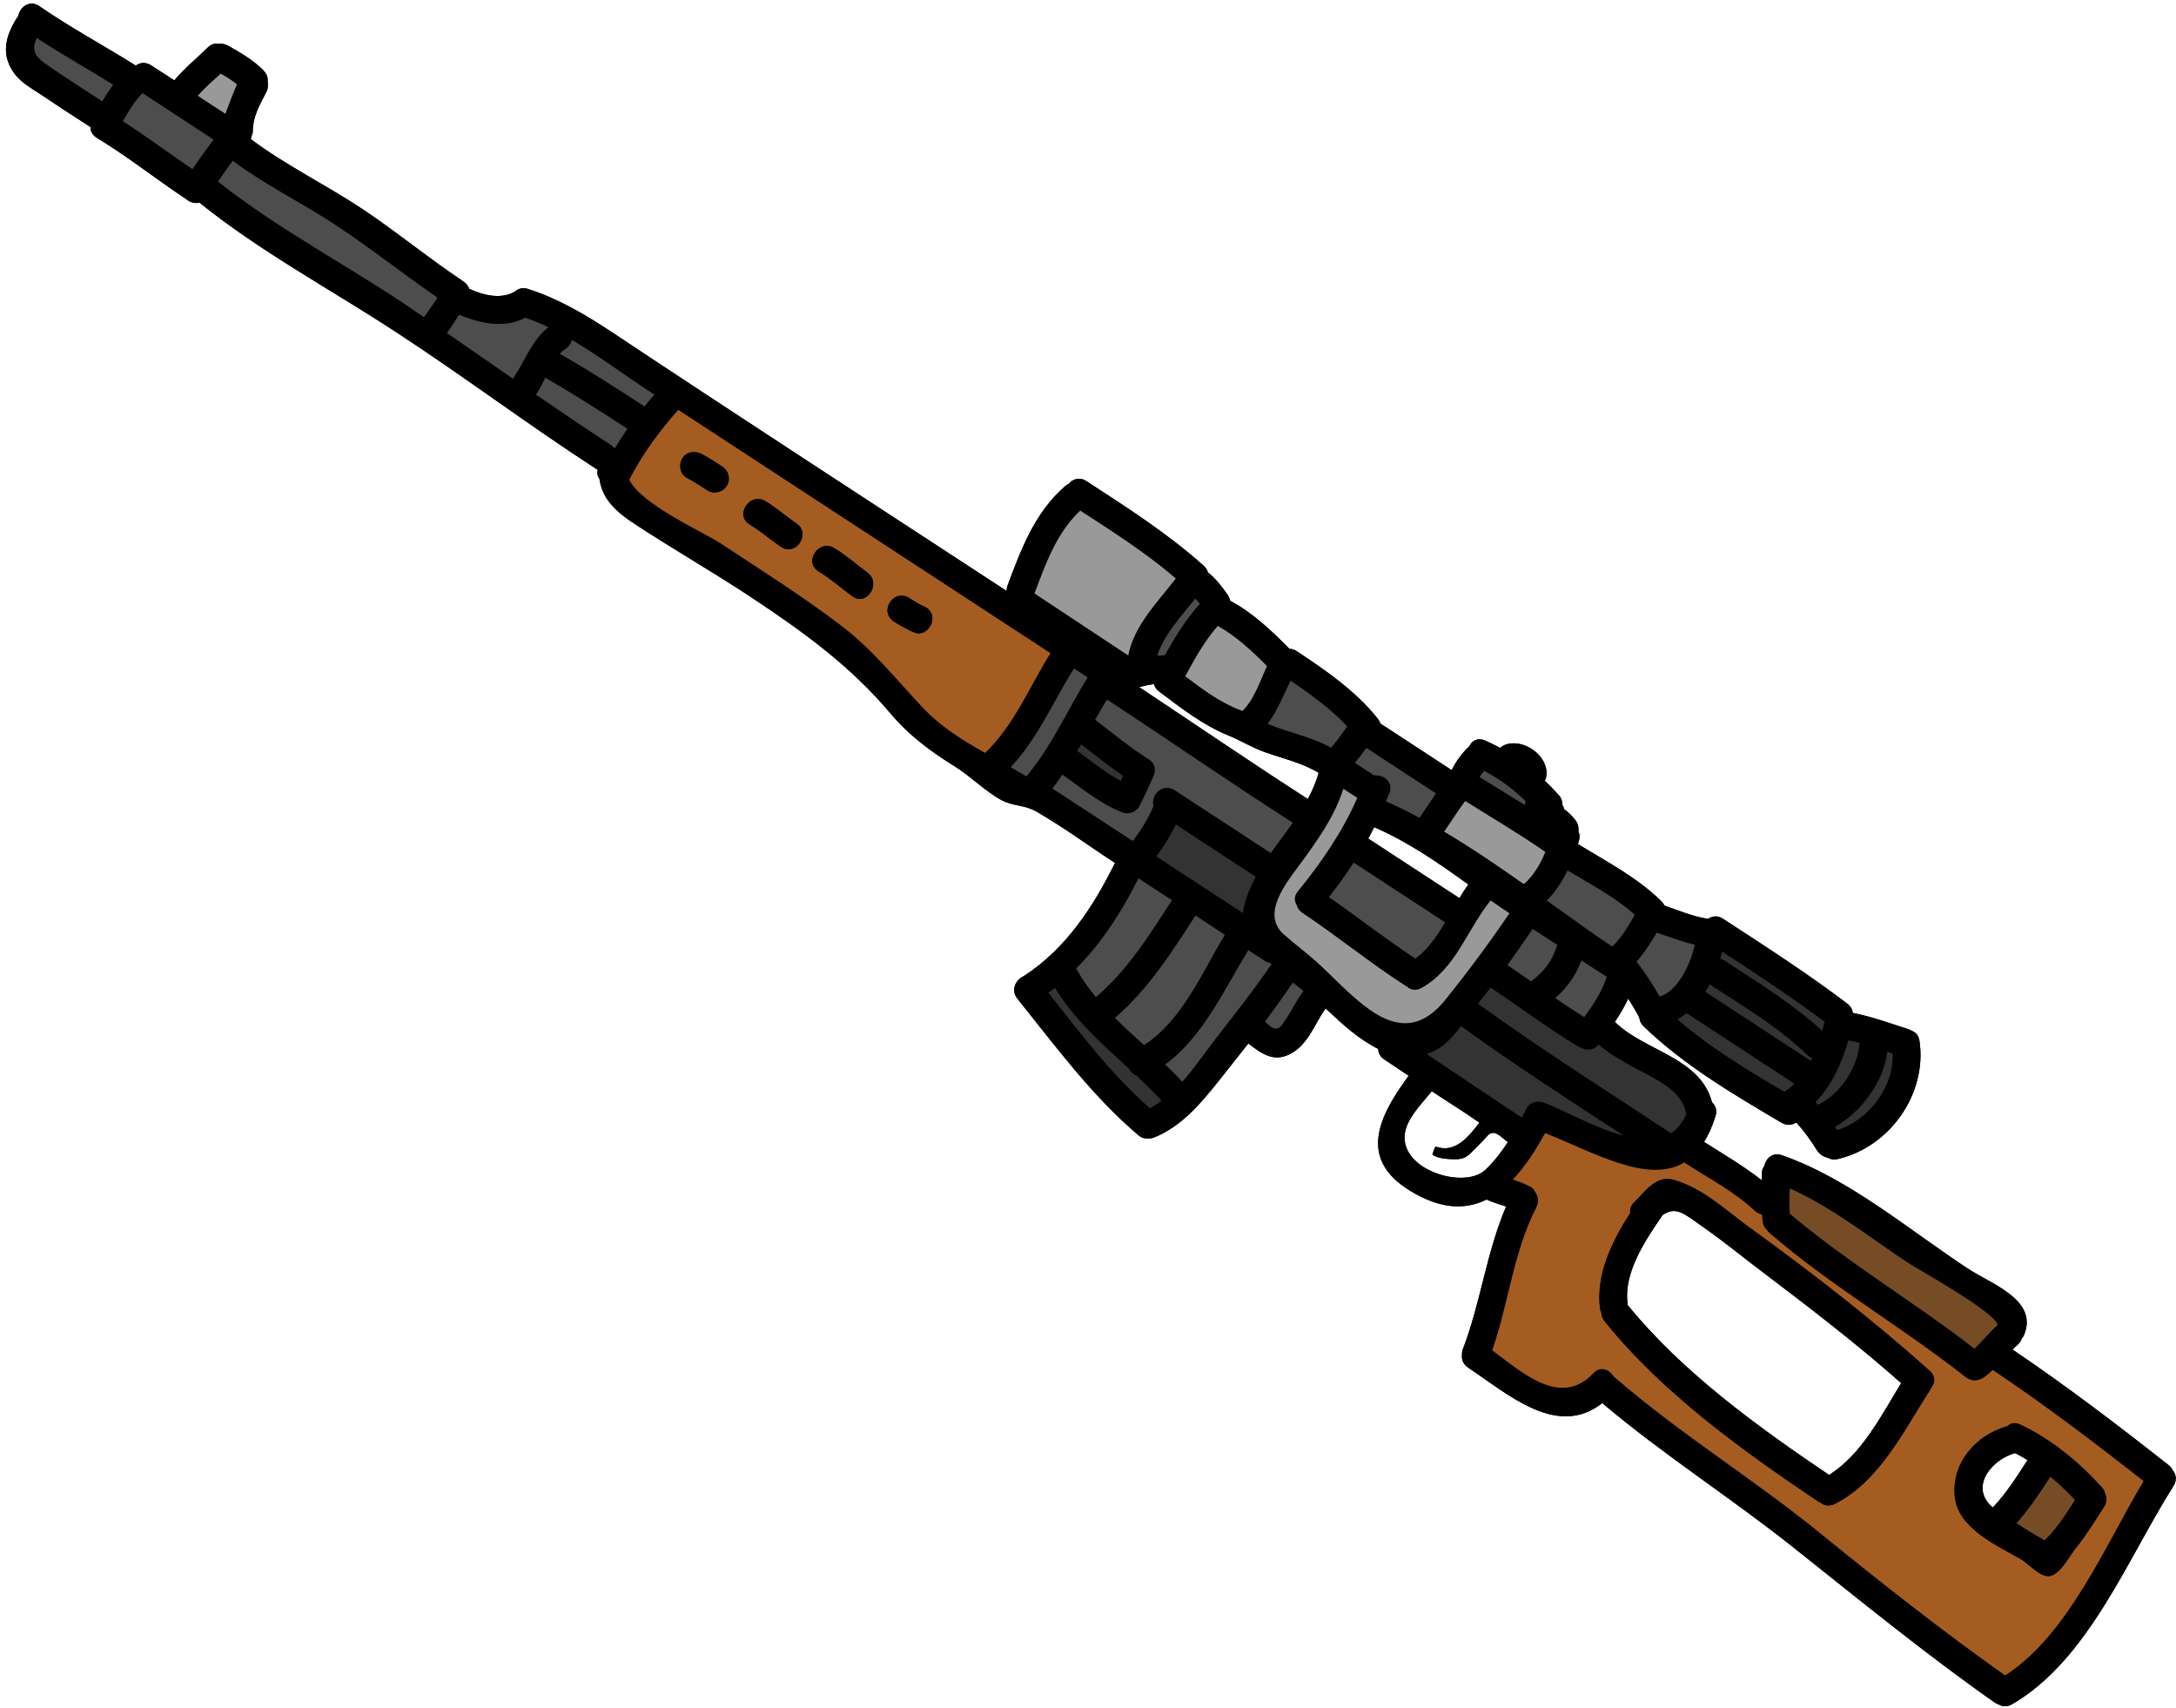 <?xml version="1.0" encoding="UTF-8"?><svg xmlns="http://www.w3.org/2000/svg" xmlns:xlink="http://www.w3.org/1999/xlink" height="94.5" preserveAspectRatio="xMidYMid meet" version="1.0" viewBox="3.7 16.8 120.4 94.5" width="120.4" zoomAndPan="magnify"><g><g id="change1_1"><path d="M 85.883 81.523 C 84.602 82.734 80.301 81.277 81.688 78.777 C 82.012 78.195 82.496 77.691 82.922 77.168 C 83.797 77.75 84.703 78.305 85.559 78.906 C 84.945 79.703 84.215 80.625 83.129 80.23 C 83.047 80.375 83 80.523 82.957 80.68 C 83.281 80.91 83.844 80.926 84.234 80.93 C 84.801 80.934 84.957 80.703 85.328 80.336 C 85.555 80.109 85.762 79.906 85.969 79.668 C 86.379 79.184 86.738 79.719 87.133 79.98 C 86.777 80.531 86.379 81.055 85.883 81.523 Z M 76.062 61.004 C 72.918 58.98 69.84 56.875 66.73 54.812 C 67 54.742 67.277 54.68 67.551 54.645 C 67.594 54.801 67.684 54.949 67.844 55.062 C 69.059 55.977 70.277 56.926 71.703 57.5 C 72.312 57.746 73.016 58.18 73.734 58.426 C 74.723 58.77 75.762 59.008 76.664 59.555 C 76.52 60.066 76.312 60.543 76.062 61.004 Z M 84.453 66.488 C 82.883 65.465 81.305 64.434 79.406 63.191 C 79.523 62.98 79.629 62.773 79.734 62.559 C 81.652 63.395 83.277 64.531 84.945 65.73 C 84.773 65.969 84.605 66.223 84.453 66.488 Z M 95.637 84.102 C 95.652 84.078 95.664 84.055 95.68 84.027 C 96.43 83.512 96.84 83.906 97.957 84.695 C 99.039 85.449 100.074 86.301 101.129 87.098 C 103.746 89.078 106.43 91.133 108.895 93.316 C 107.801 95.105 106.699 97.281 104.902 98.395 C 100.957 95.738 96.754 92.691 93.754 88.988 C 93.758 88.945 93.758 88.902 93.75 88.859 C 93.547 87.188 94.738 85.414 95.637 84.102 Z M 113.965 100.199 C 113.934 100.164 113.891 100.133 113.852 100.102 C 112.695 98.969 113.965 97.516 115.199 97.188 C 115.434 97.309 115.66 97.438 115.887 97.574 C 115.297 98.484 114.715 99.41 113.965 100.199 Z M 123.688 97.852 C 120.875 95.637 118.027 93.465 115.059 91.465 C 115.148 91.367 115.234 91.277 115.332 91.195 C 115.453 91.094 115.523 90.977 115.566 90.855 C 115.621 90.793 115.664 90.723 115.699 90.633 C 116.484 88.711 113.844 87.816 112.605 86.996 C 109.352 84.863 105.996 81.992 102.293 80.711 C 101.781 80.527 101.41 80.887 101.324 81.301 C 101.238 81.414 101.184 81.555 101.191 81.707 C 101.195 81.84 101.195 81.977 101.195 82.105 C 100.184 81.316 99.078 80.664 97.988 79.973 C 98.234 79.582 98.441 79.113 98.621 78.543 C 98.723 78.219 98.617 77.953 98.426 77.781 C 97.773 75.281 94.676 74.953 93.051 73.332 C 93.328 72.922 93.582 72.492 93.789 72.043 C 93.984 72.348 94.176 72.664 94.355 72.992 C 94.371 73.051 94.398 73.102 94.418 73.152 C 94.434 73.297 94.504 73.449 94.645 73.582 C 96.91 75.75 99.59 77.328 102.273 78.91 C 102.57 79.086 102.863 79.043 103.09 78.898 C 103.52 79.359 103.887 79.879 104.223 80.418 C 104.363 80.645 104.582 80.801 104.82 80.84 C 104.969 80.93 105.152 80.977 105.371 80.922 C 108.254 80.266 110.34 77.316 109.906 74.387 C 109.859 74.078 109.688 73.898 109.473 73.824 C 109.41 73.789 109.348 73.754 109.277 73.73 C 108.258 73.41 107.27 73.039 106.219 72.84 C 106.191 72.652 106.105 72.469 105.91 72.324 C 103.699 70.645 101.363 69.145 99.035 67.629 C 98.738 67.43 98.438 67.477 98.211 67.633 C 97.375 67.512 96.59 67.172 95.793 66.898 C 95.758 66.82 95.707 66.742 95.637 66.672 C 94.281 65.336 92.609 64.477 91.008 63.496 C 91.027 63.43 91.047 63.363 91.066 63.301 C 91.121 63.109 91.102 62.934 91.035 62.789 C 91.062 62.57 91 62.344 90.859 62.16 C 90.684 61.934 90.477 61.734 90.242 61.562 C 90.227 61.473 90.188 61.391 90.145 61.316 C 90.152 61.141 90.098 60.957 89.949 60.789 C 89.703 60.512 89.445 60.25 89.176 59.996 C 89.219 59.902 89.258 59.801 89.266 59.691 C 89.363 58.613 88.074 57.699 87.078 57.969 C 86.934 58.012 86.805 58.082 86.707 58.176 C 86.434 58.027 86.152 57.891 85.867 57.766 C 85.465 57.59 85.152 57.777 85 58.082 C 84.59 58.469 84.27 58.906 84.023 59.406 C 82.594 58.473 81.445 57.723 80.078 56.828 C 80.047 56.742 80.004 56.652 79.934 56.562 C 78.719 55.035 77.055 53.887 75.441 52.82 C 75.305 52.734 75.172 52.699 75.047 52.695 C 74.055 51.695 73.02 50.703 71.77 50.039 C 71.742 49.918 71.688 49.793 71.605 49.68 C 71.293 49.223 70.957 48.805 70.531 48.461 C 70.5 48.34 70.434 48.223 70.316 48.113 C 68.312 46.316 66.066 44.883 63.812 43.418 C 63.438 43.172 63.055 43.301 62.832 43.566 C 62.762 43.598 62.699 43.637 62.641 43.691 C 60.953 45.156 60.207 47.168 59.445 49.203 C 59.406 49.309 59.395 49.406 59.398 49.492 C 52.117 44.734 44.801 39.992 37.578 35.191 C 36.117 34.223 34.594 33.32 32.914 32.785 C 32.617 32.691 32.367 32.77 32.195 32.926 C 31.434 33.383 30.457 33.141 29.66 32.777 C 29.613 32.633 29.516 32.492 29.352 32.379 C 27.453 31.117 25.688 29.656 23.781 28.383 C 21.723 27.016 19.551 25.973 17.574 24.496 C 17.625 24.352 17.637 24.223 17.684 24.148 C 17.676 23.215 18.094 22.566 18.453 21.855 C 18.539 21.676 18.531 21.453 18.508 21.273 C 18.531 21.086 18.449 20.871 18.27 20.691 C 17.707 20.113 17.016 19.723 16.32 19.328 C 16.145 19.234 15.965 19.203 15.809 19.227 C 15.609 19.188 15.387 19.234 15.195 19.43 C 14.578 20.039 13.902 20.582 13.344 21.246 C 12.926 20.977 12.504 20.699 12.082 20.426 C 11.762 20.215 11.441 20.258 11.215 20.43 C 9.449 19.32 7.602 18.336 5.883 17.145 C 5.348 16.77 4.805 17.188 4.711 17.684 C 4.691 17.715 4.668 17.742 4.645 17.777 C 3.977 18.836 3.73 19.863 4.531 20.91 C 4.891 21.379 5.398 21.656 5.883 21.977 C 6.82 22.609 7.875 23.293 8.707 23.828 C 8.703 24.051 8.809 24.27 9.055 24.422 C 10.742 25.445 12.289 26.672 13.93 27.766 C 13.938 27.77 13.949 27.77 13.961 27.777 C 14.16 27.977 14.461 28.078 14.734 28.008 C 18.09 30.707 21.879 32.738 25.477 35.082 C 29.258 37.539 32.867 40.258 36.656 42.719 C 36.699 42.742 36.734 42.762 36.773 42.781 C 36.727 42.953 36.754 43.133 36.867 43.285 C 37.02 44.426 37.812 45.129 38.824 45.789 C 40.93 47.172 43.129 48.43 45.242 49.824 C 48.113 51.727 50.754 53.629 52.988 56.285 C 53.977 57.465 55.203 58.379 56.508 59.184 C 57.41 59.742 58.195 60.566 59.121 61.066 C 59.738 61.402 60.395 61.324 61.016 61.68 C 62.52 62.539 63.941 63.594 65.395 64.539 C 64.188 66.973 62.688 69.277 60.371 70.785 C 60.363 70.789 60.355 70.801 60.348 70.801 C 59.91 70.98 59.605 71.57 59.996 72.051 C 62.117 74.688 64.102 77.402 66.691 79.605 C 66.852 79.742 67.02 79.789 67.168 79.777 C 67.293 79.789 67.426 79.777 67.57 79.723 C 69.098 79.102 70.148 77.828 71.156 76.57 C 71.695 75.895 72.234 75.211 72.77 74.527 C 73.52 75.098 74.211 75.621 75.18 75.055 C 76.098 74.523 76.457 73.422 77.039 72.59 C 77.074 72.621 77.109 72.652 77.145 72.676 C 77.957 73.445 78.914 74.316 79.961 74.828 C 79.965 75.047 80.059 75.258 80.297 75.414 C 80.746 75.715 81.199 76.016 81.645 76.312 C 79.77 78.844 78.77 81.254 82.352 83.02 C 83.777 83.719 84.957 83.656 85.961 83.156 C 85.984 83.168 86 83.184 86.023 83.191 C 86.348 83.336 86.699 83.43 87.035 83.547 C 85.949 86.082 85.633 88.844 84.645 91.434 C 84.602 91.547 84.586 91.656 84.594 91.75 C 84.562 92.004 84.652 92.266 84.926 92.453 C 87.18 93.957 89.863 96.379 92.355 94.422 C 95.715 97.262 99.406 99.613 102.852 102.344 C 106.535 105.266 110.223 108.289 114.07 110.988 C 114.152 111.043 114.23 111.074 114.309 111.102 C 114.504 111.215 114.746 111.238 115.012 111.09 C 119.254 108.652 121.445 102.957 123.961 99.008 C 124.164 98.688 124.105 98.363 123.918 98.137 C 123.867 98.031 123.797 97.934 123.688 97.852" fill="inherit"/></g><g id="change1_2"><path d="M 9.355 22.406 C 9.551 22.086 9.746 21.777 9.961 21.484 C 8.551 20.613 7.113 19.805 5.734 18.902 C 5.305 19.801 5.887 20.105 6.73 20.68 C 7.594 21.266 8.562 21.887 9.355 22.406 Z M 14.641 22.098 C 15.184 22.449 15.695 22.785 16.172 23.098 C 16.375 22.551 16.578 22.004 16.812 21.465 C 16.531 21.238 16.227 21.051 15.91 20.875 C 15.477 21.27 15.027 21.656 14.641 22.098 Z M 15.516 24.523 C 14.336 23.75 12.387 22.477 11.59 21.953 C 11.133 22.395 10.816 22.953 10.5 23.508 C 11.809 24.352 13.055 25.281 14.344 26.16 C 14.723 25.605 15.113 25.062 15.516 24.523 Z M 27.156 34.348 C 27.418 33.996 27.66 33.629 27.906 33.266 C 25.98 31.938 24.148 30.48 22.184 29.191 C 20.344 27.988 18.336 27.008 16.574 25.695 C 16.297 26.07 16.027 26.457 15.758 26.844 C 19.078 29.469 22.824 31.418 26.328 33.781 C 26.605 33.973 26.879 34.16 27.156 34.348 Z M 32.086 37.758 C 32.105 37.719 32.121 37.688 32.141 37.656 C 32.785 36.695 33.133 35.621 34.043 34.902 C 33.629 34.707 33.203 34.531 32.766 34.375 C 31.637 34.984 30.266 34.707 29.102 34.207 C 28.875 34.547 28.668 34.898 28.43 35.227 C 29.652 36.066 30.867 36.91 32.086 37.758 Z M 37.711 41.613 C 37.934 41.238 38.172 40.875 38.418 40.523 C 36.906 39.535 35.398 38.574 33.871 37.695 C 33.734 37.988 33.594 38.27 33.441 38.508 C 33.41 38.551 33.379 38.582 33.34 38.621 C 34.719 39.566 36.102 40.508 37.508 41.418 C 37.594 41.477 37.656 41.539 37.711 41.613 Z M 39.906 38.629 C 38.367 37.645 36.906 36.52 35.34 35.602 C 35.297 35.797 35.184 35.98 34.98 36.113 C 34.863 36.184 34.77 36.273 34.676 36.371 C 36.258 37.277 37.797 38.262 39.359 39.285 C 39.535 39.059 39.719 38.848 39.906 38.629 Z M 58.207 58.453 C 59.797 56.945 60.676 54.773 61.824 52.934 C 54.074 47.871 42.508 40.312 41.227 39.473 C 40.18 40.656 39.242 41.93 38.516 43.34 C 39.191 44.719 42.641 46.246 43.57 46.859 C 45.809 48.34 48.105 49.781 50.242 51.41 C 51.98 52.734 53.234 54.324 54.715 55.902 C 55.75 57.012 56.953 57.75 58.207 58.453 Z M 60.492 59.754 C 61.875 58.102 62.754 56.105 63.879 54.277 C 63.633 54.117 63.383 53.953 63.121 53.781 C 61.992 55.598 61.098 57.68 59.621 59.242 C 59.91 59.406 60.199 59.578 60.492 59.754 Z M 66.125 53.062 C 66.453 51.391 67.742 50.129 68.758 48.801 C 67.113 47.391 65.285 46.223 63.469 45.047 C 62.156 46.293 61.566 47.957 60.941 49.633 C 62.672 50.77 64.395 51.926 66.125 53.062 Z M 70.09 50.207 C 70.012 50.109 69.926 50.012 69.84 49.914 C 69.043 50.906 68.125 51.887 67.73 53.07 C 67.871 53.059 68.016 53.051 68.16 53.047 C 68.711 52.039 69.316 51.059 70.09 50.207 Z M 65.711 60 C 65.75 59.91 65.793 59.812 65.836 59.723 C 65.039 59.172 64.285 58.566 63.52 57.977 C 63.449 58.094 63.375 58.219 63.305 58.344 C 64.098 58.898 64.848 59.547 65.711 60 Z M 72.441 56.133 C 73.07 55.539 73.43 54.477 73.801 53.645 C 72.969 52.809 72.109 52.004 71.078 51.426 C 70.352 52.262 69.805 53.242 69.281 54.211 C 70.246 54.949 71.242 55.684 72.379 56.105 C 72.398 56.113 72.418 56.129 72.441 56.133 Z M 64.336 71.965 C 66.09 70.473 67.277 68.555 68.523 66.637 C 68.531 66.621 68.539 66.613 68.547 66.602 C 67.922 66.195 67.297 65.785 66.691 65.391 C 65.766 67.242 64.672 68.945 63.246 70.379 C 63.559 70.949 63.93 71.473 64.336 71.965 Z M 78.227 57 C 78.227 56.992 78.227 56.98 78.234 56.973 C 77.312 56 76.215 55.203 75.105 54.457 C 74.715 55.254 74.371 56.141 73.84 56.844 C 74.988 57.332 76.254 57.551 77.355 58.164 C 77.66 57.793 77.957 57.406 78.227 57 Z M 66.73 54.812 C 69.84 56.875 72.918 58.98 76.062 61.004 C 76.312 60.543 76.52 60.066 76.664 59.555 C 75.762 59.008 74.723 58.77 73.734 58.426 C 73.016 58.18 72.312 57.746 71.703 57.5 C 70.277 56.926 69.062 55.977 67.844 55.062 C 67.684 54.949 67.594 54.801 67.551 54.645 C 67.277 54.68 67 54.742 66.73 54.812 Z M 75.234 62.32 C 75.227 62.312 75.219 62.309 75.219 62.309 C 71.762 60.086 68.383 57.754 64.949 55.496 C 64.727 55.863 64.508 56.242 64.293 56.621 C 65.27 57.363 66.211 58.152 67.254 58.801 C 67.652 59.051 67.672 59.465 67.504 59.781 C 67.5 59.785 67.5 59.793 67.5 59.797 C 67.254 60.352 66.996 60.902 66.719 61.438 C 66.566 61.727 66.129 61.867 65.832 61.754 C 64.566 61.273 63.57 60.406 62.477 59.656 C 62.305 59.914 62.121 60.172 61.93 60.422 C 63.414 61.395 64.895 62.359 66.379 63.328 C 66.832 62.727 67.242 62.09 67.523 61.383 C 67.359 60.785 68.027 60.078 68.707 60.523 C 70.734 61.852 72.387 62.93 74.012 63.992 C 74.41 63.43 74.836 62.879 75.234 62.32 Z M 66.996 74.613 C 69.105 73.273 70.207 70.598 71.473 68.516 C 70.949 68.172 70.402 67.812 69.844 67.449 C 69.832 67.461 69.832 67.473 69.824 67.484 C 68.508 69.512 67.234 71.531 65.387 73.109 C 65.902 73.625 66.445 74.117 66.996 74.613 Z M 72.48 67.316 C 72.48 67.293 72.477 67.273 72.477 67.254 C 72.594 66.555 72.855 65.91 73.184 65.305 C 71.93 64.488 69.922 63.172 68.762 62.414 C 68.461 63.043 68.09 63.621 67.676 64.18 C 69.27 65.219 70.871 66.27 72.48 67.316 Z M 67.324 78.109 C 67.551 77.988 67.77 77.852 67.973 77.699 C 67.535 77.215 67.07 76.766 66.602 76.32 C 66.414 76.246 66.266 76.102 66.172 75.926 C 64.672 74.543 63.137 73.215 62.074 71.445 C 61.957 71.539 61.828 71.625 61.703 71.719 C 63.469 73.945 65.176 76.23 67.324 78.109 Z M 74.047 70.148 C 74.023 70.121 73.996 70.094 73.969 70.07 C 73.871 70.051 73.77 70.016 73.668 69.949 C 73.391 69.766 73.09 69.57 72.773 69.363 C 71.426 71.551 70.273 74.152 68.168 75.691 C 68.496 75.996 68.812 76.312 69.113 76.648 C 69.762 75.922 70.324 75.102 70.898 74.352 C 71.969 72.957 73.059 71.602 74.047 70.148 Z M 74.656 73.469 C 75.094 72.883 75.383 72.203 75.824 71.621 C 75.637 71.477 75.434 71.32 75.234 71.16 C 74.738 71.891 74.223 72.605 73.695 73.316 C 74.016 73.621 74.316 73.934 74.656 73.469 Z M 83.156 60.695 C 81.953 59.91 80.254 58.801 79.301 58.176 C 79.098 58.457 78.891 58.73 78.668 59 C 78.98 59.203 79.348 59.445 79.734 59.699 C 80.246 59.641 80.809 60.051 80.578 60.668 C 80.551 60.738 80.523 60.805 80.492 60.871 C 80.484 60.906 80.473 60.934 80.457 60.965 C 80.441 61.023 80.414 61.082 80.391 61.133 C 81.016 61.41 81.633 61.715 82.238 62.043 C 82.551 61.602 82.848 61.145 83.156 60.695 Z M 79.406 63.191 C 81.305 64.434 82.883 65.465 84.453 66.488 C 84.605 66.223 84.773 65.969 84.945 65.73 C 83.277 64.531 81.652 63.395 79.738 62.559 C 79.629 62.773 79.523 62.98 79.406 63.191 Z M 82.012 69.832 C 82.688 69.336 83.199 68.605 83.66 67.828 C 82.316 66.945 79.719 65.25 78.602 64.52 C 78.172 65.18 77.715 65.812 77.23 66.43 C 78.84 67.547 80.379 68.754 82.012 69.832 Z M 88.066 61.336 C 88.074 61.27 88.086 61.203 88.113 61.141 C 88.113 61.137 88.117 61.133 88.121 61.129 C 87.438 60.465 86.664 59.879 85.824 59.449 C 85.73 59.555 85.641 59.664 85.562 59.785 C 86.398 60.305 87.238 60.816 88.066 61.336 Z M 88.012 65.711 C 88.543 65.27 88.926 64.605 89.207 63.93 C 87.766 62.93 86.25 62.043 84.77 61.113 C 84.359 61.668 83.996 62.246 83.605 62.809 C 85.105 63.695 86.574 64.699 88.012 65.711 Z M 87.219 67.324 C 86.867 67.094 86.523 66.855 86.18 66.613 C 84.871 68.223 84.262 70.395 82.348 71.457 C 82.031 71.633 81.738 71.559 81.531 71.371 C 81.508 71.359 81.488 71.352 81.469 71.336 C 79.512 70.078 77.703 68.594 75.762 67.301 C 75.586 67.184 75.488 67.027 75.445 66.863 C 75.309 66.652 75.289 66.375 75.516 66.105 C 76.805 64.527 77.98 62.816 78.801 60.941 C 78.539 60.77 78.27 60.594 78.027 60.438 C 77.531 62.004 76.59 63.301 75.598 64.652 C 74.867 65.652 73.461 67.359 74.73 68.488 C 75.312 69.008 75.941 69.469 76.52 69.988 C 77.488 70.863 78.402 71.887 79.461 72.641 C 81.199 73.883 82.523 73.555 83.711 72.066 C 84.945 70.527 86.109 68.957 87.219 67.324 Z M 88.418 71.09 C 89.129 70.559 89.574 69.98 89.844 69.129 C 89.852 69.109 89.863 69.094 89.871 69.078 C 89.418 68.781 88.965 68.492 88.504 68.191 C 88.047 68.863 87.582 69.531 87.105 70.191 C 87.543 70.488 87.984 70.789 88.418 71.09 Z M 92.902 69.168 C 93.426 68.672 93.789 68.035 94.156 67.41 C 93.047 66.418 91.715 65.723 90.434 64.957 C 90.133 65.57 89.754 66.148 89.289 66.621 C 90.512 67.5 91.711 68.367 92.902 69.168 Z M 91.355 73.07 C 91.824 72.422 92.281 71.762 92.547 70.992 C 92.566 70.938 92.59 70.891 92.613 70.844 C 92.156 70.547 91.688 70.246 91.203 69.938 C 90.895 70.754 90.41 71.441 89.75 72.012 C 90.277 72.375 90.816 72.727 91.355 73.07 Z M 95.531 71.93 C 96.527 71.648 97.242 70.145 97.473 69.066 C 96.758 68.895 96.074 68.633 95.371 68.395 C 95.031 68.953 94.691 69.508 94.254 69.996 C 94.723 70.617 95.148 71.262 95.531 71.93 Z M 93.539 79.629 C 90.512 77.652 87.473 75.695 84.543 73.566 C 84.125 74.109 83.668 74.629 83.109 74.914 C 82.953 74.996 82.793 75.059 82.637 75.109 C 84.391 76.285 86.145 77.461 87.902 78.629 C 87.996 78.449 88.086 78.273 88.18 78.094 C 88.336 77.797 88.77 77.672 89.062 77.781 C 90.137 78.16 91.91 79.195 93.539 79.629 Z M 96.156 79.492 C 96.504 79.27 96.793 78.926 97.012 78.426 C 96.984 78.371 96.965 78.316 96.953 78.25 C 96.703 77.082 95.172 76.434 94.223 75.918 C 93.504 75.52 92.777 75.133 92.156 74.59 C 91.895 74.906 91.516 74.926 91.215 74.781 C 91.152 74.762 91.082 74.734 91.02 74.695 C 89.352 73.684 87.793 72.516 86.176 71.434 C 85.945 71.73 85.715 72.031 85.48 72.328 C 88.949 74.844 92.578 77.129 96.156 79.492 Z M 104.523 73.824 C 104.57 73.66 104.613 73.492 104.656 73.328 C 102.816 71.953 100.902 70.695 98.984 69.441 C 98.953 69.574 98.918 69.707 98.883 69.844 C 98.961 69.863 99.039 69.891 99.121 69.945 C 100.988 71.16 102.871 72.324 104.523 73.824 Z M 102.988 76.75 C 100.797 75.316 97.09 72.895 97.09 72.895 C 97.07 72.879 97.051 72.863 97.027 72.848 C 96.867 72.977 96.695 73.094 96.512 73.191 C 98.32 74.762 100.371 75.992 102.43 77.199 C 102.637 77.062 102.82 76.914 102.988 76.75 Z M 103.898 75.492 C 103.922 75.445 103.945 75.398 103.969 75.348 C 103.887 75.316 103.812 75.266 103.73 75.195 C 102.117 73.629 100.18 72.484 98.293 71.258 C 98.219 71.402 98.141 71.535 98.051 71.668 C 100.133 73.027 101.82 74.133 103.898 75.492 Z M 104.289 77.918 C 105.512 77.355 106.523 75.824 106.586 74.488 C 106.387 74.438 106.18 74.398 105.973 74.359 C 105.59 75.645 105.059 76.84 104.152 77.77 C 104.195 77.816 104.242 77.867 104.289 77.918 Z M 105.352 79.32 C 107.105 78.762 108.496 76.941 108.422 75.086 C 108.32 75.051 108.227 75.02 108.125 74.984 C 107.926 76.656 106.699 78.285 105.238 79.145 C 105.277 79.199 105.316 79.262 105.352 79.32 Z M 112.949 91.414 C 113.395 90.992 113.773 90.512 114.227 90.105 C 114.184 89.445 109.727 86.957 109.281 86.668 C 107.207 85.297 105.055 83.57 102.73 82.547 C 102.711 83.016 102.688 83.48 102.734 83.949 C 105.941 86.656 109.621 88.836 112.949 91.414 Z M 114.645 109.488 C 118.133 107.254 120.191 102.262 122.309 98.734 C 119.586 96.605 116.836 94.516 113.965 92.59 C 113.816 92.727 113.66 92.863 113.496 92.98 C 113.227 93.176 112.887 93.234 112.605 93.074 C 112.582 93.066 112.562 93.051 112.539 93.035 C 112.531 93.031 112.527 93.027 112.52 93.023 C 112.496 93.008 112.473 92.996 112.449 92.977 C 108.941 90.211 105 87.938 101.629 85.027 C 101.559 84.973 101.508 84.906 101.465 84.84 C 101.348 84.738 101.262 84.598 101.23 84.398 C 101.211 84.262 101.203 84.125 101.191 83.988 C 101.059 83.961 100.926 83.902 100.801 83.789 C 99.668 82.73 98.281 82.008 96.984 81.172 C 96.953 81.152 96.93 81.129 96.902 81.105 C 94.875 82.328 91.871 80.543 89.191 79.484 C 88.68 80.418 88.098 81.328 87.406 82.051 C 87.734 82.168 88.062 82.281 88.375 82.449 C 88.504 82.516 88.594 82.621 88.648 82.75 C 88.805 82.977 88.867 83.281 88.707 83.594 C 87.434 86.07 87.176 88.891 86.266 91.504 C 87.961 92.754 90.055 94.684 91.859 92.77 C 92.258 92.348 92.77 92.566 92.992 92.965 C 93.016 92.977 93.031 92.988 93.051 93.004 C 96.656 96.133 100.73 98.621 104.422 101.629 C 107.734 104.324 111.156 107.023 114.645 109.488 Z M 123.961 99.008 C 121.445 102.957 119.254 108.652 115.012 111.09 C 114.746 111.238 114.504 111.215 114.309 111.102 C 114.23 111.074 114.152 111.043 114.07 110.988 C 110.223 108.289 106.535 105.266 102.852 102.344 C 99.406 99.613 95.715 97.262 92.355 94.422 C 89.863 96.379 87.18 93.957 84.926 92.453 C 84.652 92.266 84.562 92.004 84.594 91.75 C 84.586 91.656 84.602 91.547 84.645 91.434 C 85.633 88.848 85.949 86.082 87.035 83.547 C 86.699 83.43 86.348 83.336 86.023 83.191 C 86 83.184 85.984 83.168 85.961 83.156 C 84.957 83.656 83.777 83.719 82.352 83.02 C 78.77 81.254 79.77 78.844 81.645 76.312 C 81.199 76.016 80.746 75.715 80.297 75.414 C 80.059 75.258 79.965 75.047 79.961 74.828 C 78.914 74.316 77.957 73.445 77.145 72.676 C 77.109 72.652 77.074 72.621 77.039 72.59 C 76.457 73.422 76.098 74.523 75.18 75.055 C 74.211 75.621 73.52 75.098 72.77 74.527 C 72.234 75.211 71.695 75.895 71.156 76.57 C 70.148 77.828 69.098 79.102 67.566 79.723 C 67.426 79.777 67.293 79.789 67.168 79.777 C 67.02 79.789 66.852 79.742 66.691 79.605 C 64.102 77.402 62.117 74.688 59.996 72.051 C 59.605 71.57 59.91 70.984 60.348 70.801 C 60.355 70.801 60.363 70.789 60.371 70.785 C 62.688 69.277 64.188 66.973 65.395 64.539 C 63.941 63.594 62.52 62.539 61.016 61.68 C 60.395 61.324 59.738 61.402 59.121 61.066 C 58.195 60.566 57.41 59.742 56.508 59.184 C 55.203 58.379 53.977 57.465 52.988 56.285 C 50.754 53.629 48.113 51.727 45.242 49.824 C 43.129 48.43 40.93 47.172 38.824 45.789 C 37.812 45.129 37.02 44.426 36.867 43.285 C 36.754 43.133 36.727 42.953 36.773 42.781 C 36.734 42.762 36.699 42.742 36.656 42.719 C 32.867 40.258 29.258 37.539 25.477 35.082 C 21.879 32.738 18.09 30.707 14.734 28.008 C 14.461 28.078 14.16 27.977 13.961 27.777 C 13.949 27.77 13.938 27.77 13.93 27.766 C 12.289 26.672 10.742 25.445 9.055 24.422 C 8.809 24.27 8.703 24.051 8.707 23.828 C 7.875 23.293 6.82 22.609 5.883 21.977 C 5.398 21.656 4.891 21.379 4.531 20.91 C 3.734 19.863 3.977 18.836 4.645 17.777 C 4.668 17.742 4.691 17.715 4.711 17.684 C 4.805 17.188 5.348 16.77 5.883 17.145 C 7.602 18.336 9.449 19.32 11.215 20.43 C 11.441 20.258 11.762 20.215 12.082 20.426 C 12.504 20.699 12.926 20.977 13.344 21.246 C 13.902 20.582 14.578 20.039 15.195 19.43 C 15.387 19.234 15.609 19.188 15.809 19.227 C 15.965 19.203 16.145 19.234 16.32 19.328 C 17.016 19.723 17.707 20.113 18.27 20.691 C 18.449 20.871 18.531 21.086 18.508 21.273 C 18.531 21.453 18.539 21.676 18.453 21.855 C 18.094 22.566 17.676 23.215 17.684 24.148 C 17.637 24.223 17.625 24.352 17.574 24.496 C 19.551 25.973 21.723 27.016 23.781 28.383 C 25.688 29.656 27.453 31.117 29.352 32.379 C 29.516 32.492 29.613 32.633 29.66 32.777 C 30.457 33.141 31.434 33.383 32.195 32.926 C 32.367 32.77 32.617 32.691 32.914 32.785 C 34.594 33.32 36.117 34.223 37.578 35.191 C 44.801 39.992 52.117 44.734 59.398 49.496 C 59.395 49.406 59.406 49.309 59.445 49.203 C 60.207 47.168 60.953 45.156 62.641 43.691 C 62.699 43.637 62.762 43.598 62.832 43.566 C 63.055 43.301 63.438 43.172 63.812 43.418 C 66.066 44.883 68.312 46.316 70.316 48.113 C 70.434 48.223 70.5 48.34 70.531 48.461 C 70.957 48.805 71.293 49.223 71.605 49.68 C 71.688 49.793 71.742 49.918 71.77 50.039 C 73.02 50.699 74.055 51.695 75.047 52.695 C 75.172 52.699 75.305 52.734 75.441 52.82 C 77.055 53.887 78.723 55.035 79.934 56.562 C 80.004 56.652 80.047 56.742 80.078 56.828 C 81.445 57.723 82.594 58.473 84.023 59.406 C 84.27 58.906 84.59 58.469 85 58.082 C 85.148 57.777 85.465 57.59 85.867 57.766 C 86.152 57.891 86.434 58.027 86.707 58.176 C 86.805 58.082 86.934 58.012 87.078 57.969 C 88.074 57.699 89.363 58.613 89.266 59.691 C 89.258 59.801 89.219 59.902 89.176 59.996 C 89.445 60.25 89.703 60.512 89.949 60.789 C 90.098 60.957 90.152 61.141 90.145 61.316 C 90.188 61.391 90.227 61.473 90.242 61.562 C 90.477 61.734 90.684 61.934 90.859 62.16 C 91 62.344 91.062 62.57 91.035 62.789 C 91.102 62.934 91.121 63.109 91.066 63.301 C 91.047 63.363 91.027 63.43 91.008 63.496 C 92.609 64.477 94.281 65.336 95.637 66.672 C 95.707 66.742 95.758 66.82 95.793 66.898 C 96.59 67.172 97.375 67.512 98.211 67.633 C 98.438 67.477 98.738 67.43 99.035 67.629 C 101.363 69.145 103.699 70.645 105.91 72.324 C 106.105 72.469 106.195 72.652 106.219 72.84 C 107.27 73.039 108.258 73.41 109.277 73.73 C 109.348 73.754 109.41 73.789 109.473 73.824 C 109.688 73.898 109.859 74.078 109.906 74.387 C 110.34 77.316 108.254 80.266 105.375 80.922 C 105.152 80.977 104.969 80.93 104.82 80.84 C 104.582 80.801 104.363 80.645 104.223 80.418 C 103.887 79.879 103.52 79.359 103.09 78.898 C 102.863 79.043 102.57 79.086 102.273 78.91 C 99.59 77.328 96.91 75.75 94.645 73.582 C 94.504 73.449 94.434 73.297 94.418 73.152 C 94.398 73.102 94.371 73.051 94.355 72.992 C 94.176 72.664 93.984 72.348 93.789 72.043 C 93.582 72.492 93.328 72.922 93.051 73.332 C 94.676 74.953 97.773 75.281 98.426 77.781 C 98.617 77.953 98.723 78.219 98.621 78.543 C 98.441 79.113 98.234 79.582 97.988 79.973 C 99.078 80.664 100.184 81.316 101.195 82.105 C 101.195 81.977 101.195 81.84 101.191 81.707 C 101.184 81.555 101.238 81.418 101.324 81.301 C 101.41 80.887 101.781 80.527 102.293 80.711 C 105.996 81.992 109.352 84.863 112.605 86.996 C 113.844 87.816 116.484 88.711 115.699 90.633 C 115.664 90.723 115.621 90.793 115.566 90.855 C 115.523 90.977 115.453 91.094 115.332 91.195 C 115.234 91.277 115.148 91.367 115.059 91.465 C 118.027 93.465 120.875 95.637 123.688 97.852 C 123.797 97.934 123.867 98.031 123.918 98.137 C 124.105 98.363 124.164 98.688 123.961 99.008 Z M 82.922 77.168 C 82.496 77.691 82.012 78.195 81.688 78.777 C 80.301 81.277 84.602 82.734 85.883 81.523 C 86.379 81.055 86.777 80.531 87.133 79.98 C 86.738 79.719 86.379 79.184 85.969 79.668 C 85.762 79.906 85.555 80.109 85.328 80.336 C 84.957 80.703 84.801 80.934 84.234 80.93 C 83.844 80.926 83.281 80.91 82.957 80.68 C 83 80.523 83.047 80.375 83.129 80.23 C 84.215 80.625 84.945 79.703 85.559 78.906 C 84.703 78.305 83.797 77.75 82.922 77.168" fill="inherit"/></g><g id="change2_1"><path d="M 97.473 69.066 C 97.242 70.145 96.527 71.648 95.531 71.93 C 95.148 71.262 94.723 70.617 94.254 69.996 C 94.691 69.508 95.031 68.953 95.371 68.395 C 96.074 68.633 96.758 68.895 97.473 69.066" fill="#4d4d4d"/></g><g id="change2_2"><path d="M 92.547 70.992 C 92.281 71.762 91.824 72.422 91.355 73.07 C 90.816 72.727 90.277 72.375 89.75 72.012 C 90.41 71.441 90.895 70.754 91.203 69.938 C 91.688 70.246 92.156 70.547 92.613 70.844 C 92.59 70.891 92.566 70.938 92.547 70.992" fill="#4d4d4d"/></g><g id="change2_3"><path d="M 94.156 67.41 C 93.789 68.035 93.426 68.672 92.902 69.168 C 91.711 68.367 90.512 67.5 89.289 66.621 C 89.754 66.148 90.133 65.57 90.434 64.957 C 91.715 65.723 93.047 66.418 94.156 67.41" fill="#4d4d4d"/></g><g id="change2_4"><path d="M 89.844 69.129 C 89.574 69.98 89.129 70.559 88.418 71.09 C 87.984 70.789 87.543 70.488 87.105 70.191 C 87.582 69.531 88.047 68.863 88.504 68.191 C 88.965 68.492 89.418 68.781 89.871 69.078 C 89.863 69.094 89.852 69.109 89.844 69.129" fill="#4d4d4d"/></g><g id="change3_1"><path d="M 86.18 66.613 C 86.523 66.855 86.867 67.094 87.219 67.324 C 86.109 68.957 84.945 70.527 83.711 72.066 C 82.523 73.555 81.199 73.883 79.461 72.641 C 78.402 71.887 77.488 70.863 76.52 69.988 C 75.941 69.469 75.312 69.008 74.73 68.488 C 73.461 67.359 74.867 65.652 75.598 64.652 C 76.59 63.301 77.531 62.004 78.027 60.438 C 78.27 60.594 78.539 60.77 78.801 60.941 C 77.98 62.816 76.805 64.527 75.516 66.105 C 75.289 66.375 75.309 66.652 75.445 66.863 C 75.488 67.027 75.586 67.184 75.762 67.301 C 77.703 68.594 79.512 70.078 81.469 71.336 C 81.488 71.352 81.508 71.359 81.531 71.371 C 81.738 71.559 82.031 71.633 82.348 71.457 C 84.262 70.395 84.871 68.223 86.18 66.613" fill="#999"/></g><g id="change3_2"><path d="M 89.207 63.93 C 88.926 64.605 88.543 65.27 88.012 65.711 C 86.574 64.699 85.105 63.695 83.605 62.809 C 83.996 62.246 84.359 61.668 84.77 61.113 C 86.25 62.043 87.766 62.93 89.207 63.93" fill="#999"/></g><g id="change2_5"><path d="M 88.113 61.141 C 88.086 61.203 88.074 61.27 88.066 61.336 C 87.238 60.816 86.398 60.305 85.562 59.785 C 85.641 59.664 85.73 59.555 85.824 59.449 C 86.664 59.879 87.438 60.465 88.121 61.129 C 88.117 61.133 88.113 61.137 88.113 61.141" fill="#4d4d4d"/></g><g id="change2_6"><path d="M 83.66 67.828 C 83.199 68.605 82.688 69.336 82.012 69.832 C 80.379 68.754 78.84 67.547 77.23 66.43 C 77.715 65.812 78.172 65.18 78.602 64.52 C 79.719 65.25 82.316 66.945 83.66 67.828" fill="#4d4d4d"/></g><g id="change2_7"><path d="M 79.301 58.176 C 80.254 58.801 81.953 59.91 83.156 60.695 C 82.848 61.145 82.551 61.602 82.238 62.043 C 81.633 61.715 81.016 61.41 80.391 61.133 C 80.414 61.082 80.441 61.023 80.457 60.965 C 80.473 60.934 80.484 60.906 80.492 60.871 C 80.523 60.805 80.551 60.738 80.578 60.668 C 80.809 60.051 80.246 59.641 79.734 59.699 C 79.348 59.445 78.98 59.203 78.668 59 C 78.891 58.73 79.098 58.457 79.301 58.176" fill="#4d4d4d"/></g><g id="change2_8"><path d="M 75.824 71.621 C 75.383 72.203 75.094 72.883 74.656 73.469 C 74.316 73.934 74.016 73.621 73.695 73.316 C 74.223 72.605 74.738 71.891 75.234 71.16 C 75.434 71.32 75.637 71.477 75.824 71.621" fill="#4d4d4d"/></g><g id="change2_9"><path d="M 73.969 70.07 C 73.996 70.094 74.023 70.121 74.047 70.148 C 73.059 71.602 71.969 72.957 70.898 74.352 C 70.324 75.102 69.762 75.922 69.113 76.648 C 68.812 76.312 68.496 75.996 68.168 75.691 C 70.273 74.152 71.426 71.551 72.773 69.363 C 73.09 69.57 73.391 69.766 73.668 69.949 C 73.77 70.016 73.871 70.051 73.969 70.07" fill="#4d4d4d"/></g><g id="change2_10"><path d="M 71.473 68.516 C 70.207 70.598 69.105 73.273 66.996 74.613 C 66.445 74.117 65.902 73.625 65.387 73.109 C 67.234 71.531 68.508 69.512 69.824 67.484 C 69.832 67.473 69.832 67.461 69.844 67.449 C 70.402 67.812 70.949 68.172 71.473 68.516" fill="#4d4d4d"/></g><g id="change2_11"><path d="M 75.219 62.309 C 75.219 62.309 75.227 62.312 75.234 62.32 C 74.836 62.879 74.41 63.43 74.012 63.992 C 72.387 62.93 70.734 61.852 68.707 60.523 C 68.027 60.078 67.359 60.785 67.523 61.383 C 67.242 62.09 66.832 62.727 66.379 63.328 C 64.895 62.359 63.414 61.395 61.93 60.422 C 62.121 60.172 62.305 59.914 62.477 59.656 C 63.57 60.406 64.566 61.273 65.832 61.754 C 66.129 61.867 66.566 61.727 66.719 61.438 C 66.996 60.902 67.254 60.352 67.5 59.797 C 67.5 59.793 67.5 59.785 67.504 59.781 C 67.672 59.465 67.652 59.051 67.254 58.801 C 66.211 58.152 65.27 57.363 64.293 56.621 C 64.508 56.242 64.727 55.863 64.949 55.496 C 68.383 57.754 71.762 60.086 75.219 62.309" fill="#4d4d4d"/></g><g id="change2_12"><path d="M 78.234 56.973 C 78.227 56.98 78.227 56.992 78.227 57 C 77.957 57.406 77.66 57.793 77.355 58.164 C 76.254 57.551 74.988 57.332 73.84 56.844 C 74.371 56.141 74.715 55.254 75.105 54.457 C 76.215 55.203 77.312 56 78.234 56.973" fill="#4d4d4d"/></g><g id="change2_13"><path d="M 68.523 66.637 C 67.277 68.555 66.09 70.473 64.336 71.965 C 63.93 71.473 63.559 70.949 63.246 70.379 C 64.672 68.945 65.766 67.242 66.691 65.391 C 67.297 65.785 67.922 66.195 68.547 66.602 C 68.539 66.613 68.531 66.621 68.523 66.637" fill="#4d4d4d"/></g><g id="change3_3"><path d="M 73.801 53.645 C 73.43 54.477 73.07 55.539 72.441 56.133 C 72.418 56.129 72.398 56.113 72.379 56.105 C 71.242 55.684 70.246 54.949 69.281 54.211 C 69.805 53.242 70.352 52.262 71.078 51.426 C 72.109 52.004 72.969 52.809 73.801 53.645" fill="#999"/></g><g id="change2_14"><path d="M 69.84 49.914 C 69.926 50.012 70.012 50.109 70.09 50.207 C 69.316 51.059 68.711 52.039 68.16 53.047 C 68.016 53.051 67.871 53.059 67.73 53.07 C 68.125 51.887 69.043 50.906 69.84 49.914" fill="#4d4d4d"/></g><g id="change3_4"><path d="M 68.758 48.801 C 67.742 50.129 66.453 51.391 66.125 53.062 C 64.395 51.926 62.672 50.77 60.941 49.633 C 61.566 47.957 62.156 46.293 63.469 45.047 C 65.285 46.223 67.113 47.391 68.758 48.801" fill="#999"/></g><g id="change2_15"><path d="M 63.879 54.277 C 62.754 56.105 61.875 58.102 60.492 59.754 C 60.199 59.578 59.91 59.406 59.621 59.242 C 61.098 57.68 61.992 55.598 63.121 53.781 C 63.383 53.953 63.633 54.117 63.879 54.277" fill="#4d4d4d"/></g><g id="change2_16"><path d="M 35.34 35.602 C 36.906 36.52 38.367 37.645 39.906 38.629 C 39.719 38.848 39.535 39.059 39.359 39.285 C 37.797 38.262 36.258 37.277 34.676 36.371 C 34.77 36.273 34.863 36.184 34.98 36.113 C 35.184 35.98 35.297 35.797 35.34 35.602" fill="#4d4d4d"/></g><g id="change2_17"><path d="M 38.418 40.523 C 38.172 40.875 37.934 41.238 37.711 41.613 C 37.656 41.539 37.594 41.477 37.508 41.418 C 36.102 40.508 34.719 39.566 33.34 38.621 C 33.379 38.582 33.41 38.551 33.441 38.508 C 33.594 38.27 33.734 37.988 33.871 37.695 C 35.398 38.574 36.906 39.535 38.418 40.523" fill="#4d4d4d"/></g><g id="change2_18"><path d="M 32.141 37.656 C 32.121 37.688 32.105 37.719 32.086 37.758 C 30.867 36.91 29.652 36.066 28.43 35.227 C 28.668 34.898 28.875 34.547 29.102 34.207 C 30.266 34.707 31.637 34.984 32.766 34.375 C 33.203 34.531 33.629 34.707 34.043 34.902 C 33.133 35.621 32.785 36.695 32.141 37.656" fill="#4d4d4d"/></g><g id="change2_19"><path d="M 27.906 33.266 C 27.66 33.629 27.418 33.996 27.156 34.348 C 26.879 34.16 26.605 33.973 26.328 33.781 C 22.824 31.418 19.078 29.469 15.758 26.844 C 16.027 26.457 16.297 26.07 16.574 25.695 C 18.336 27.008 20.344 27.988 22.184 29.191 C 24.148 30.48 25.98 31.938 27.906 33.266" fill="#4d4d4d"/></g><g id="change2_20"><path d="M 11.59 21.953 C 12.387 22.477 14.336 23.75 15.516 24.523 C 15.113 25.062 14.723 25.605 14.344 26.16 C 13.055 25.281 11.809 24.352 10.5 23.508 C 10.816 22.953 11.133 22.395 11.59 21.953" fill="#4d4d4d"/></g><g id="change3_5"><path d="M 16.172 23.098 C 15.695 22.785 15.184 22.449 14.641 22.098 C 15.027 21.656 15.477 21.27 15.91 20.875 C 16.227 21.051 16.531 21.238 16.812 21.465 C 16.578 22.004 16.375 22.551 16.172 23.098" fill="#999"/></g><g id="change2_21"><path d="M 9.961 21.484 C 9.746 21.777 9.551 22.086 9.355 22.406 C 8.562 21.887 7.594 21.266 6.73 20.68 C 5.887 20.105 5.305 19.801 5.734 18.902 C 7.113 19.805 8.551 20.613 9.961 21.484" fill="#4d4d4d"/></g><g id="change4_1"><path d="M 108.422 75.086 C 108.496 76.941 107.105 78.762 105.352 79.32 C 105.316 79.262 105.277 79.199 105.238 79.145 C 106.699 78.285 107.926 76.656 108.125 74.984 C 108.227 75.02 108.32 75.051 108.422 75.086" fill="#333"/></g><g id="change4_2"><path d="M 106.586 74.488 C 106.523 75.824 105.512 77.355 104.289 77.918 C 104.242 77.867 104.195 77.816 104.152 77.77 C 105.059 76.84 105.59 75.645 105.973 74.359 C 106.18 74.398 106.387 74.438 106.586 74.488" fill="#333"/></g><g id="change4_3"><path d="M 104.656 73.328 C 104.613 73.492 104.57 73.66 104.523 73.824 C 102.871 72.324 100.988 71.16 99.121 69.945 C 99.039 69.891 98.961 69.863 98.883 69.844 C 98.918 69.707 98.953 69.574 98.984 69.441 C 100.902 70.695 102.816 71.953 104.656 73.328" fill="#333"/></g><g id="change4_4"><path d="M 103.969 75.348 C 103.945 75.398 103.922 75.445 103.898 75.492 C 101.82 74.133 100.133 73.027 98.051 71.668 C 98.141 71.535 98.219 71.402 98.293 71.258 C 100.18 72.484 102.117 73.629 103.73 75.195 C 103.812 75.266 103.887 75.316 103.969 75.348" fill="#333"/></g><g id="change4_5"><path d="M 97.09 72.895 C 97.09 72.895 100.797 75.316 102.988 76.75 C 102.82 76.914 102.637 77.062 102.43 77.199 C 100.371 75.992 98.32 74.762 96.512 73.191 C 96.695 73.094 96.867 72.977 97.027 72.848 C 97.051 72.863 97.07 72.879 97.09 72.895" fill="#333"/></g><g id="change4_6"><path d="M 97.012 78.426 C 96.793 78.926 96.504 79.27 96.156 79.492 C 92.578 77.129 88.949 74.844 85.48 72.328 C 85.715 72.031 85.945 71.73 86.176 71.434 C 87.793 72.516 89.352 73.684 91.02 74.695 C 91.082 74.734 91.152 74.762 91.215 74.781 C 91.516 74.926 91.895 74.906 92.156 74.59 C 92.777 75.133 93.504 75.52 94.223 75.918 C 95.172 76.434 96.703 77.082 96.953 78.25 C 96.965 78.316 96.984 78.371 97.012 78.426" fill="#333"/></g><g id="change4_7"><path d="M 84.543 73.566 C 87.473 75.695 90.512 77.652 93.539 79.629 C 91.91 79.195 90.137 78.16 89.062 77.781 C 88.77 77.672 88.336 77.797 88.18 78.094 C 88.086 78.273 87.996 78.449 87.902 78.629 C 86.145 77.461 84.391 76.285 82.637 75.109 C 82.793 75.059 82.953 74.996 83.109 74.914 C 83.668 74.629 84.125 74.109 84.543 73.566" fill="#333"/></g><g id="change4_8"><path d="M 67.973 77.699 C 67.77 77.852 67.551 77.988 67.324 78.109 C 65.176 76.23 63.469 73.945 61.703 71.719 C 61.828 71.625 61.957 71.539 62.074 71.445 C 63.137 73.215 64.672 74.543 66.172 75.926 C 66.266 76.102 66.414 76.246 66.602 76.32 C 67.07 76.766 67.535 77.215 67.973 77.699" fill="#333"/></g><g id="change4_9"><path d="M 72.477 67.254 C 72.477 67.273 72.48 67.293 72.48 67.316 C 70.871 66.27 69.27 65.219 67.676 64.18 C 68.09 63.621 68.461 63.043 68.762 62.414 C 69.922 63.172 71.93 64.488 73.184 65.305 C 72.855 65.91 72.594 66.555 72.477 67.254" fill="#333"/></g><g id="change4_10"><path d="M 65.836 59.723 C 65.793 59.812 65.75 59.91 65.711 60 C 64.848 59.547 64.098 58.898 63.305 58.344 C 63.375 58.219 63.449 58.094 63.52 57.977 C 64.285 58.566 65.039 59.172 65.836 59.723" fill="#333"/></g><g id="change5_1"><path d="M 118.52 99.777 C 118.016 100.578 117.512 101.367 116.832 102.023 C 116.547 101.852 116.254 101.684 115.961 101.516 C 115.727 101.371 115.496 101.223 115.273 101.062 C 115.98 100.27 116.566 99.379 117.145 98.484 C 117.633 98.883 118.086 99.32 118.52 99.777" fill="#754c24"/></g><g id="change5_2"><path d="M 114.227 90.105 C 113.773 90.512 113.395 90.992 112.949 91.414 C 109.621 88.836 105.941 86.656 102.734 83.949 C 102.688 83.48 102.711 83.016 102.73 82.547 C 105.055 83.57 107.207 85.297 109.281 86.668 C 109.727 86.957 114.184 89.445 114.227 90.105" fill="#754c24"/></g><g id="change6_1"><path d="M 105.215 100 C 107.703 98.742 109.035 95.945 110.484 93.703 C 110.512 93.66 110.527 93.621 110.547 93.578 C 110.766 93.32 110.816 92.949 110.488 92.656 C 107.355 89.84 103.91 87.176 100.496 84.703 C 99.133 83.719 97.926 82.523 96.27 82.062 C 95.332 81.809 94.711 82.738 94.145 83.289 C 93.945 83.473 93.879 83.699 93.902 83.91 C 92.891 85.473 92 87.301 92.23 89.18 C 92.246 89.273 92.273 89.355 92.305 89.426 C 92.309 89.582 92.363 89.742 92.484 89.891 C 95.637 93.828 100.137 97.07 104.297 99.859 C 104.34 99.887 104.387 99.91 104.438 99.93 C 104.633 100.09 104.91 100.148 105.215 100 Z M 118.566 102.43 C 119.148 101.715 119.621 100.926 120.121 100.156 C 120.285 99.906 120.277 99.652 120.18 99.441 C 120.152 99.32 120.102 99.191 119.992 99.078 C 118.695 97.656 117.223 96.438 115.48 95.609 C 115.188 95.473 114.941 95.535 114.773 95.699 C 113.035 96.18 111.68 97.723 111.859 99.582 C 112.02 101.328 114.133 102.27 115.566 103.082 C 116.008 103.371 116.633 104.094 117.145 103.984 C 117.703 103.871 118.234 102.832 118.566 102.43 Z M 122.309 98.734 C 120.191 102.262 118.133 107.254 114.645 109.488 C 111.156 107.023 107.734 104.324 104.422 101.629 C 100.73 98.621 96.656 96.133 93.051 93.004 C 93.031 92.988 93.016 92.977 92.992 92.965 C 92.77 92.566 92.258 92.348 91.859 92.77 C 90.055 94.684 87.961 92.754 86.266 91.504 C 87.176 88.891 87.434 86.07 88.707 83.594 C 88.867 83.281 88.805 82.977 88.648 82.75 C 88.594 82.621 88.504 82.516 88.375 82.449 C 88.062 82.281 87.734 82.168 87.406 82.051 C 88.098 81.328 88.68 80.418 89.191 79.484 C 91.871 80.543 94.875 82.328 96.902 81.105 C 96.93 81.129 96.953 81.152 96.984 81.172 C 98.281 82.008 99.668 82.73 100.801 83.789 C 100.926 83.902 101.059 83.961 101.191 83.988 C 101.203 84.125 101.211 84.262 101.23 84.398 C 101.262 84.598 101.348 84.738 101.465 84.84 C 101.508 84.906 101.559 84.973 101.629 85.027 C 105 87.938 108.941 90.211 112.449 92.977 C 112.473 92.996 112.496 93.008 112.52 93.023 C 112.527 93.027 112.531 93.031 112.539 93.035 C 112.562 93.051 112.582 93.066 112.605 93.074 C 112.887 93.234 113.227 93.176 113.496 92.98 C 113.66 92.863 113.816 92.727 113.965 92.59 C 116.836 94.516 119.586 96.605 122.309 98.734" fill="#a55c20"/></g><g id="change6_2"><path d="M 43.902 43.695 C 44.133 43.34 44.031 42.852 43.676 42.621 C 43.305 42.375 42.93 42.133 42.535 41.922 C 42.164 41.73 41.707 41.773 41.461 42.148 C 41.246 42.477 41.309 43.027 41.688 43.223 C 42.082 43.434 42.457 43.676 42.828 43.918 C 43.184 44.152 43.668 44.047 43.902 43.695 Z M 46.91 47.051 C 47.746 47.609 48.59 46.309 47.762 45.754 C 47.176 45.359 46.648 44.883 46.043 44.523 C 45.18 44.016 44.328 45.312 45.191 45.824 C 45.797 46.184 46.328 46.656 46.91 47.051 Z M 50.848 49.777 C 51.648 50.379 52.492 49.074 51.695 48.48 C 51.086 48.023 50.512 47.512 49.852 47.121 C 49 46.609 48.145 47.906 49.004 48.418 C 49.66 48.812 50.234 49.324 50.848 49.777 Z M 54.305 51.797 C 54.699 51.957 55.121 51.656 55.246 51.277 C 55.383 50.852 55.191 50.492 54.797 50.336 C 54.52 50.223 54.02 49.891 54.02 49.891 C 53.152 49.328 52.301 50.625 53.168 51.191 C 53.168 51.191 53.871 51.629 54.305 51.797 Z M 61.824 52.934 C 60.676 54.773 59.797 56.945 58.207 58.453 C 56.953 57.75 55.75 57.012 54.715 55.902 C 53.234 54.324 51.98 52.734 50.242 51.41 C 48.105 49.781 45.809 48.34 43.57 46.859 C 42.641 46.246 39.191 44.719 38.516 43.34 C 39.242 41.93 40.18 40.656 41.227 39.473 C 42.508 40.312 54.074 47.871 61.824 52.934" fill="#a55c20"/></g><g id="change1_3"><path d="M 113.965 100.199 C 114.715 99.41 115.297 98.484 115.887 97.574 C 115.66 97.438 115.434 97.309 115.199 97.188 C 113.965 97.516 112.699 98.969 113.852 100.102 C 113.891 100.133 113.934 100.164 113.965 100.199 Z M 116.832 102.023 C 117.512 101.367 118.016 100.578 118.52 99.777 C 118.086 99.32 117.633 98.883 117.145 98.484 C 116.566 99.379 115.98 100.27 115.273 101.062 C 115.496 101.223 115.727 101.371 115.961 101.516 C 116.254 101.684 116.547 101.852 116.832 102.023 Z M 120.121 100.156 C 119.621 100.926 119.148 101.715 118.566 102.43 C 118.234 102.832 117.703 103.871 117.145 103.984 C 116.633 104.094 116.008 103.371 115.566 103.082 C 114.133 102.27 112.02 101.328 111.859 99.582 C 111.68 97.723 113.035 96.18 114.773 95.699 C 114.941 95.535 115.188 95.473 115.48 95.609 C 117.223 96.438 118.695 97.656 119.992 99.078 C 120.102 99.191 120.152 99.32 120.18 99.441 C 120.277 99.652 120.285 99.906 120.121 100.156" fill="inherit"/></g><g id="change1_4"><path d="M 104.902 98.395 C 106.699 97.281 107.801 95.105 108.895 93.316 C 106.43 91.133 103.746 89.078 101.129 87.098 C 100.074 86.301 99.039 85.449 97.957 84.695 C 96.84 83.906 96.43 83.512 95.68 84.027 C 95.664 84.055 95.652 84.078 95.637 84.102 C 94.738 85.414 93.547 87.188 93.75 88.859 C 93.758 88.902 93.758 88.945 93.754 88.988 C 96.754 92.691 100.957 95.738 104.902 98.395 Z M 110.484 93.703 C 109.035 95.945 107.703 98.742 105.215 100 C 104.91 100.148 104.633 100.09 104.438 99.93 C 104.387 99.91 104.34 99.887 104.297 99.859 C 100.137 97.07 95.637 93.828 92.484 89.891 C 92.363 89.742 92.309 89.582 92.305 89.426 C 92.273 89.355 92.246 89.273 92.23 89.18 C 92 87.301 92.891 85.473 93.902 83.91 C 93.879 83.699 93.945 83.473 94.145 83.289 C 94.711 82.738 95.332 81.809 96.27 82.062 C 97.926 82.523 99.133 83.719 100.496 84.703 C 103.91 87.176 107.355 89.84 110.488 92.656 C 110.816 92.949 110.766 93.32 110.547 93.578 C 110.527 93.621 110.512 93.66 110.484 93.703" fill="inherit"/></g><g id="change1_5"><path d="M 55.246 51.277 C 55.121 51.656 54.699 51.957 54.305 51.797 C 53.871 51.629 53.168 51.191 53.168 51.191 C 52.301 50.625 53.152 49.328 54.02 49.891 C 54.02 49.891 54.52 50.223 54.797 50.336 C 55.191 50.492 55.383 50.852 55.246 51.277" fill="inherit"/></g><g id="change1_6"><path d="M 51.695 48.48 C 52.492 49.074 51.648 50.379 50.848 49.777 C 50.234 49.324 49.66 48.812 49.004 48.418 C 48.145 47.906 49 46.609 49.852 47.121 C 50.512 47.512 51.086 48.023 51.695 48.48" fill="inherit"/></g><g id="change1_7"><path d="M 47.762 45.754 C 48.59 46.309 47.746 47.609 46.91 47.051 C 46.328 46.656 45.797 46.184 45.191 45.824 C 44.328 45.312 45.18 44.016 46.043 44.523 C 46.648 44.883 47.176 45.359 47.762 45.754" fill="inherit"/></g><g id="change1_8"><path d="M 43.676 42.621 C 44.031 42.852 44.133 43.34 43.902 43.695 C 43.668 44.047 43.184 44.152 42.828 43.918 C 42.457 43.676 42.082 43.434 41.688 43.223 C 41.309 43.027 41.246 42.477 41.461 42.148 C 41.707 41.773 42.164 41.73 42.535 41.922 C 42.93 42.133 43.305 42.375 43.676 42.621" fill="inherit"/></g></g></svg>